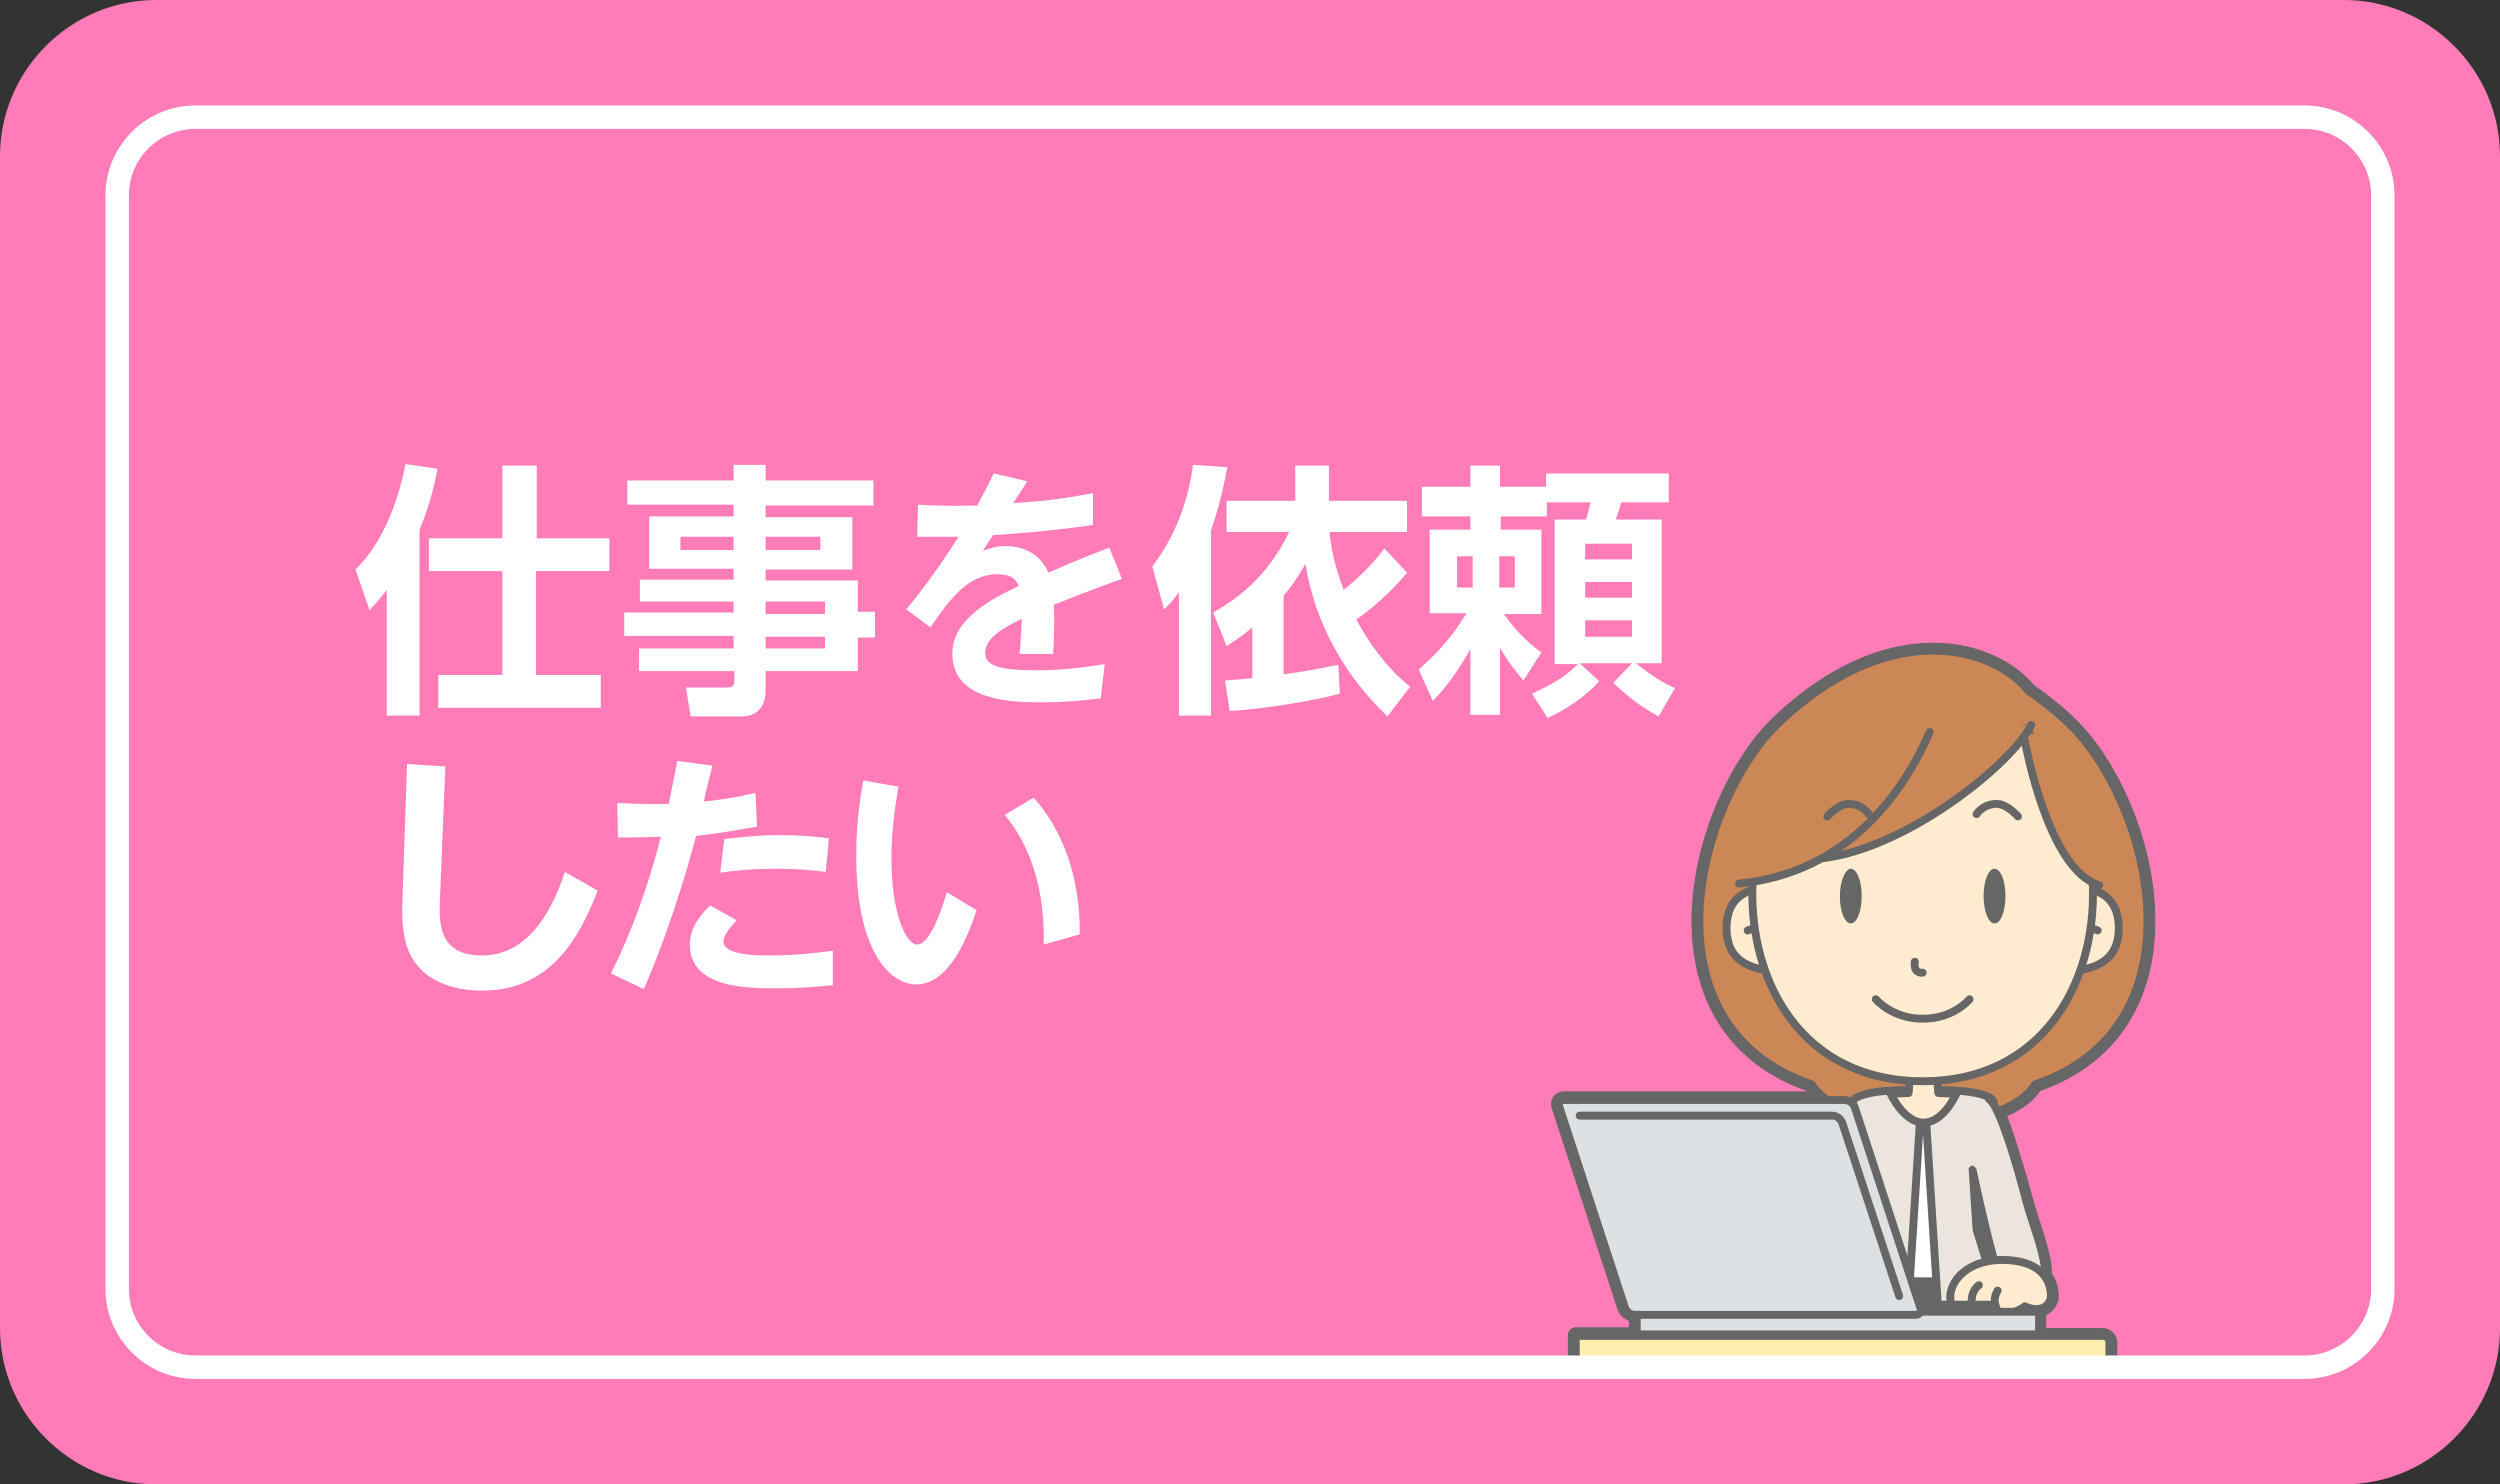 <?xml version="1.0" encoding="utf-8"?>
<!-- Generator: Adobe Illustrator 22.0.1, SVG Export Plug-In . SVG Version: 6.00 Build 0)  -->
<svg version="1.1" id="レイヤー_1" xmlns="http://www.w3.org/2000/svg" xmlns:xlink="http://www.w3.org/1999/xlink" x="0px"
	 y="0px" viewBox="0 0 320 190" style="enable-background:new 0 0 320 190;" xml:space="preserve">
<rect x="0" y="0" width="320" height="190" fill="#333333" stroke="none"/>
<style type="text/css">
	.st0{fill:#FF7CB9;}
	.st1{clip-path:url(#SVGID_2_);}
	.st2{fill:#666666;stroke:#666666;stroke-width:2.022;stroke-linecap:round;stroke-linejoin:round;}
	.st3{fill:#CC8757;}
	.st4{fill:none;stroke:#666666;stroke-width:1.011;stroke-linecap:round;stroke-linejoin:round;}
	.st5{fill:#666666;stroke:#666666;stroke-width:1.011;stroke-linecap:round;stroke-linejoin:round;}
	.st6{fill:#FFECD0;}
	.st7{fill:#FFFFFF;stroke:#666666;stroke-width:1.011;stroke-linecap:round;stroke-linejoin:round;}
	.st8{fill:#FFFFFF;stroke:#000000;stroke-width:1.011;}
	.st9{fill:#EBE5DD;stroke:#666666;stroke-width:1.011;stroke-linecap:round;stroke-linejoin:round;}
	.st10{fill:#FFECD0;stroke:#666666;stroke-width:1.011;stroke-linecap:round;stroke-linejoin:round;}
	.st11{fill:#7B8394;stroke:#666666;stroke-width:1.011;stroke-linecap:round;stroke-linejoin:round;}
	.st12{fill:#FFD961;stroke:#666666;stroke-width:1.011;stroke-linecap:round;stroke-linejoin:round;}
	.st13{fill:#FFEEB0;stroke:#666666;stroke-width:1.011;stroke-linecap:round;stroke-linejoin:round;}
	.st14{fill:#666666;}
	.st15{fill:#CC8757;stroke:#666666;stroke-width:1.011;stroke-linecap:round;stroke-linejoin:round;}
	.st16{fill:#DEE1E3;stroke:#666666;stroke-width:1.011;stroke-linecap:round;stroke-linejoin:round;}
	.st17{fill:#FFFFFF;}
	.st18{fill:none;stroke:#FFFFFF;stroke-width:3;stroke-miterlimit:10;}
</style>
<g>
	<path class="st0" d="M320,170c0,11-9,20-20,20H20c-11,0-20-9-20-20V20C0,9,9,0,20,0h280c11,0,20,9,20,20V170z"/>
</g>
<g id="前髪_4810_">
	<g id="前髪_4811_">
	</g>
</g>
<g id="前髪_139_">
	<g id="前髪_140_">
	</g>
</g>
<g id="前髪_127_">
	<g id="前髪_128_">
	</g>
</g>
<g id="前髪_125_">
	<g id="前髪_126_">
	</g>
</g>
<g id="前髪_93_">
	<g id="前髪_94_">
	</g>
</g>
<g id="前髪_97_">
	<g id="前髪_98_">
	</g>
</g>
<g id="前髪_65_">
	<g id="前髪_66_">
	</g>
</g>
<g id="前髪_69_">
	<g id="前髪_70_">
	</g>
</g>
<g id="前髪_197_">
	<g id="前髪_198_">
	</g>
</g>
<g id="前髪_191_">
	<g id="前髪_192_">
	</g>
</g>
<g>
	<g id="前髪_189_">
		<g id="前髪_190_">
		</g>
	</g>
	<g id="前髪_4942_">
		<g id="前髪_4943_">
		</g>
	</g>
</g>
<g id="前髪_187_">
	<g id="前髪_188_">
	</g>
</g>
<g id="前髪_155_">
	<g id="前髪_156_">
	</g>
</g>
<g id="前髪_123_">
	<g id="前髪_124_">
	</g>
</g>
<g id="前髪_115_">
	<g id="前髪_116_">
	</g>
</g>
<g id="前髪_165_">
	<g id="前髪_166_">
	</g>
</g>
<g id="前髪_159_">
	<g id="前髪_160_">
	</g>
</g>
<g id="前髪_157_">
	<g id="前髪_158_">
	</g>
</g>
<g id="前髪_151_">
	<g id="前髪_152_">
	</g>
</g>
<g id="前髪_149_">
	<g id="前髪_150_">
	</g>
</g>
<g id="前髪_147_">
	<g id="前髪_148_">
	</g>
</g>
<g id="前髪_145_">
	<g id="前髪_146_">
	</g>
</g>
<g id="前髪_143_">
	<g id="前髪_144_">
	</g>
</g>
<g id="前髪_141_">
	<g id="前髪_142_">
	</g>
</g>
<g id="前髪_137_">
	<g id="前髪_138_">
	</g>
</g>
<g id="前髪_135_">
	<g id="前髪_136_">
	</g>
</g>
<g id="前髪_175_">
	<g id="前髪_176_">
	</g>
</g>
<g id="前髪_177_">
	<g id="前髪_178_">
	</g>
</g>
<g id="前髪_131_">
	<g id="前髪_132_">
	</g>
</g>
<g id="前髪_163_">
	<g id="前髪_164_">
	</g>
</g>
<g id="前髪_129_">
	<g id="前髪_130_">
	</g>
</g>
<g id="前髪_119_">
	<g id="前髪_120_">
	</g>
</g>
<g id="前髪_117_">
	<g id="前髪_118_">
	</g>
</g>
<g id="前髪_113_">
	<g id="前髪_114_">
	</g>
</g>
<g id="前髪_161_">
	<g id="前髪_162_">
	</g>
</g>
<g id="前髪_107_">
	<g id="前髪_108_">
	</g>
</g>
<g id="前髪_105_">
	<g id="前髪_106_">
	</g>
</g>
<g id="前髪_103_">
	<g id="前髪_104_">
	</g>
</g>
<g id="前髪_101_">
	<g id="前髪_102_">
	</g>
</g>
<g id="前髪_167_">
	<g id="前髪_168_">
	</g>
</g>
<g id="前髪_171_">
	<g id="前髪_172_">
	</g>
</g>
<g id="前髪_133_">
	<g id="前髪_134_">
	</g>
</g>
<g id="前髪_173_">
	<g id="前髪_174_">
	</g>
</g>
<g id="前髪_91_">
	<g id="前髪_92_">
	</g>
</g>
<g id="前髪_85_">
	<g id="前髪_86_">
	</g>
</g>
<g id="前髪_83_">
	<g id="前髪_84_">
	</g>
</g>
<g id="前髪_185_">
	<g id="前髪_186_">
	</g>
</g>
<g id="前髪_81_">
	<g id="前髪_82_">
	</g>
</g>
<g id="前髪_199_">
	<g id="前髪_200_">
	</g>
</g>
<g id="前髪_201_">
	<g id="前髪_202_">
	</g>
</g>
<g id="前髪_195_">
	<g id="前髪_196_">
	</g>
</g>
<g id="前髪_67_">
	<g id="前髪_68_">
	</g>
</g>
<g id="前髪_203_">
	<g id="前髪_204_">
	</g>
</g>
<g id="前髪_63_">
	<g id="前髪_64_">
	</g>
</g>
<g id="前髪_61_">
	<g id="前髪_62_">
	</g>
</g>
<g id="前髪_59_">
	<g id="前髪_60_">
	</g>
</g>
<g id="前髪_89_">
	<g id="前髪_90_">
	</g>
</g>
<g id="前髪_79_">
	<g id="前髪_80_">
	</g>
</g>
<g id="前髪_57_">
	<g id="前髪_58_">
	</g>
</g>
<g id="前髪_55_">
	<g id="前髪_56_">
	</g>
</g>
<g id="前髪_169_">
	<g id="前髪_170_">
	</g>
</g>
<g id="前髪_109_">
	<g id="前髪_110_">
	</g>
</g>
<g id="前髪_179_">
	<g id="前髪_180_">
	</g>
</g>
<g id="前髪_111_">
	<g id="前髪_112_">
	</g>
</g>
<g id="前髪_181_">
	<g id="前髪_182_">
	</g>
</g>
<g id="前髪_183_">
	<g id="前髪_184_">
	</g>
</g>
<g id="前髪_205_">
	<g id="前髪_206_">
	</g>
</g>
<g>
	<defs>
		<rect id="SVGID_1_" x="197.1" y="81" width="84.9" height="93.6"/>
	</defs>
	<clipPath id="SVGID_2_">
		<use xlink:href="#SVGID_1_"  style="overflow:visible;"/>
	</clipPath>
	<g class="st1">
		<path class="st2" d="M269.2,171h-12.1l-0.1-0.2h3.4c0.3,0,0.5-0.2,0.5-0.5v-1.9c0-0.3-0.2-0.5-0.5-0.5h-2.2
			c0.4-0.2,0.8-0.4,1.1-0.6c0,0,2.5,1.1,3.2-1.1c0,0,0.2-1.6-0.9-2.9c0.3-2.1-1.6-6.7-2.4-9.8c-0.9-3.2-2.4-8.5-3.6-11.2
			c2.8-1,4.2-2.3,4.9-3.5c22.1-7.5,14.8-36.4,4.1-46.4c-1.7-1.6-3.4-2.9-5-4c-0.1-0.2-0.3-0.3-0.4-0.5c-4.9-5.3-17.6-8.5-31.4,4.5
			c-10.7,10.1-18,38.9,4.1,46.4c0.4,0.6,0.9,1.3,1.8,1.9h-33.5c-0.5,0-0.8,0.4-0.6,0.9l8.4,25.7c0.2,0.5,0.7,0.9,1.3,0.9h0.2
			c0,0,0,0,0,0.1v1.9c0,0.3,0.2,0.5,0.5,0.5h25.2l-0.1,0.2h-33.4v4.3h33.8c-0.1,0.6-0.2,1.1-0.3,1.7c0,0,0,0,0,0l-7.1,5.6
			c-1.9,1.4-2,3.2-2,3.9c-0.1,1,0,1.9,0,1.9l3.7,31.3h0.4c-1.2,0.2-2.4,0.6-3.2,1.4c-1.4,1.6-0.6,2.1-0.6,2.1H239v-3.6
			c0,0,0,0-0.1,0l-0.3-30l2.7,0c0.1,0.1,0.1,0.2,0.1,0.2s12.4,0.6,15.5-0.4c3.7-1.2,2-10.1,0.8-12.4c-0.2-0.4-0.4-1-0.7-1.6h12.2
			c0.4,0,0.8-0.3,0.8-0.8v-2.7C270,171.4,269.6,171,269.2,171z M233.3,220.5v-0.9c0,0,0,0-0.1,0l-0.2-19.9l2.4,20h0.4
			C235,219.8,234.1,220,233.3,220.5z M252.9,157.4l-0.5-7.7c0,0,1.5,7.2,2.8,11.6c-0.4,0-0.7,0.1-1.1,0.2L252.9,157.4z M252.5,149.7
			L252.5,149.7L252.5,149.7L252.5,149.7z"/>
		<g>
			<g>
				<g>
					<path class="st3" d="M264.6,92.4c-1.7-1.6-3.4-2.9-5-4c-0.1-0.2-0.3-0.3-0.4-0.5c-4.9-5.3-17.6-8.5-31.4,4.5
						c-10.7,10.1-18,38.9,4.1,46.4c1.3,2,4.7,4.8,14.2,4.8v0c0,0,0.1,0,0.1,0c0,0,0.1,0,0.1,0v0c9.5,0,12.9-2.8,14.2-4.8
						C282.6,131.3,275.3,102.4,264.6,92.4z"/>
				</g>
				<g>
					<path class="st4" d="M264.6,92.4c-1.7-1.6-3.4-2.9-5-4c-0.1-0.2-0.3-0.3-0.4-0.5c-4.9-5.3-17.6-8.5-31.4,4.5
						c-10.7,10.1-18,38.9,4.1,46.4c1.3,2,4.7,4.8,14.2,4.8v0c0,0,0.1,0,0.1,0c0,0,0.1,0,0.1,0v0c9.5,0,12.9-2.8,14.2-4.8
						C282.6,131.3,275.3,102.4,264.6,92.4z"/>
				</g>
			</g>
			<g>
				<path class="st5" d="M226.4,223.1h6.9v-3.6c0,0-4.6-0.5-6.4,1.5C225.5,222.6,226.4,223.1,226.4,223.1z"/>
				<g>
					<g>
						<path class="st6" d="M240.7,181c-14.3-1.8-14.8,4.3-14.7,5.5c-0.1,1,0,1.8,0,1.8l3.7,31.3h3.5l-0.3-30.1l10.4,0
							C243.4,189.6,247.1,181.8,240.7,181z"/>
					</g>
					<g>
						<path class="st4" d="M240.7,181c-14.3-1.8-14.8,4.3-14.7,5.5c-0.1,1,0,1.8,0,1.8l3.7,31.3h3.5l-0.3-30.1l10.4,0
							C243.4,189.6,247.1,181.8,240.7,181z"/>
					</g>
				</g>
			</g>
			<g>
				<path class="st5" d="M232.1,223.1h6.9v-3.6c0,0-4.6-0.5-6.4,1.5C231.2,222.6,232.1,223.1,232.1,223.1z"/>
				<g>
					<g>
						<path class="st6" d="M246.4,181c-14.3-1.8-14.8,4.3-14.7,5.5c-0.1,1,0,1.8,0,1.8l3.7,31.3h3.5l-0.3-30.1l10.4,0
							C249.1,189.6,252.8,181.8,246.4,181z"/>
					</g>
					<g>
						<path class="st4" d="M246.4,181c-14.3-1.8-14.8,4.3-14.7,5.5c-0.1,1,0,1.8,0,1.8l3.7,31.3h3.5l-0.3-30.1l10.4,0
							C249.1,189.6,252.8,181.8,246.4,181z"/>
					</g>
				</g>
			</g>
			<path class="st7" d="M244,139.7"/>
			<polygon class="st8" points="246.2,169.4 253.3,169 246.8,143.6 246.1,143.7 245.4,143.6 238.9,169 246.1,169.4 246.1,169.4 
				246.1,169.4 246.2,169.4 			"/>
			<polygon class="st5" points="253.2,164 239,164 237.9,167.1 254.3,167.1 			"/>
			<g>
				<path class="st9" d="M239.8,149.7l-0.5,7.7l-5.1,16.5l7.6,0.5h0c0,0,0,0,0,0l0.1,0c0.3,0,1.2-0.1,1.7-1c0.6-1.1,0.5-3.9,0.5-3.9
					l0,0l1.9-29.9c0,0-6-0.4-8.4,0.9c-0.2,0.1-0.3,0.3-0.5,0.5"/>
				<path class="st9" d="M252.5,149.7l0.5,7.7l5.1,16.5l-7.6,0.5h0c0,0,0,0,0,0l-0.1,0c-0.3,0-1.2-0.1-1.7-1
					c-0.6-1.1-0.5-3.9-0.5-3.9l0,0l-1.9-29.9c0,0,6-0.4,8.4,0.9c0.2,0.1,0.3,0.3,0.5,0.5"/>
			</g>
			<path class="st10" d="M248.1,139.9l-0.3-3.6l-1.6-1.1l-1.6,1.1l-0.3,3.6l-2.3,0.1c0,0,1.7,3.7,4.2,3.7c2.6,0,4.2-3.7,4.2-3.7
				L248.1,139.9z"/>
			<path class="st9" d="M254.6,140.7c1.3,0.7,3.6,8.5,4.7,12.8c0.8,3.1,2.8,7.8,2.4,9.9c-0.5,2.7-4.3,3.6-5.5,0.8
				c-1.3-3-3.7-14.4-3.7-14.4"/>
			<g>
				<path class="st10" d="M262.5,166.2c0,0,0.6-4.5-5.4-4.9c-6-0.4-8.3,3.8-7.2,5.8c0.8,1.5,6.4,2.2,9.3,0.1
					C259.3,167.3,261.8,168.4,262.5,166.2z"/>
				<path class="st11" d="M255.7,165.2c0,0-0.6,0.9-0.3,1.8c0.5,1.5,0,0,0,0"/>
				<path class="st11" d="M253.3,164.5c0,0-1.1,0.7-0.9,2.4c0.2,2.7,0,0,0,0"/>
			</g>
			<path class="st12" d="M257.7,176.9c-1.2-2.4-3.1-9.9-3.1-9.9h-17.1c0,0-1.5,4.7-2.4,10c0,0,0,0,0,0l-7.4,5.9c0,0,3.3-0.9,7.7,1.7
				c5.3,3.1,6.1,5.1,6.1,5.1s12.4,0.6,15.5-0.4C260.7,188.1,259,179.3,257.7,176.9z"/>
			<path class="st13" d="M201.7,175.3h67.5c0.4,0,0.8-0.3,0.8-0.8v-2.7c0-0.4-0.3-0.8-0.8-0.8h-67.5V175.3z"/>
			<g>
				<path class="st10" d="M228.1,113.8c0,0-7.1-1.5-7.1,5c0,3.8,2.4,5.5,7.5,5.6"/>
				<path class="st10" d="M223.7,119.1c0,0,0.9-0.4,1.8-0.4"/>
			</g>
			<g>
				<path class="st10" d="M264.1,113.8c0,0,7.1-1.5,7.1,5c0,3.8-2.4,5.5-7.5,5.6"/>
				<path class="st10" d="M268.5,119.1c0,0-0.9-0.4-1.8-0.4"/>
			</g>
			<path class="st10" d="M246.1,138.4c-30.5,0-27.6-49.8,0-49.8S276.6,138.4,246.1,138.4z"/>
			<path class="st4" d="M245.1,123.1c0,0-0.3,1.5,1,1.4"/>
			<path class="st4" d="M252.1,127.9c0,0-2,2.5-6,2.5c-3.9,0-6-2.5-6-2.5"/>
			<path class="st4" d="M253,104.2c0,0,0.8-1.3,2.6-1.3c1.3,0,2.7,1.6,2.7,1.6"/>
			<path class="st14" d="M256.7,114.7c0,1.9-0.6,3.5-1.4,3.5c-0.8,0-1.4-1.6-1.4-3.5c0-1.9,0.6-3.5,1.4-3.5
				C256.1,111.2,256.7,112.8,256.7,114.7z"/>
			<g>
				<g>
					<path class="st3" d="M259.1,94.3c0,0,2.3,16.8,10.3,18.7C269.5,113,267.3,90.2,259.1,94.3z"/>
					<path class="st15" d="M259.2,94.9c0,0,2.9,16.5,9.5,18.4"/>
				</g>
				<g>
					<path class="st3" d="M259.5,93.2c0,0-8.7-11.2-25.9-2.8c-8.1,4-11.9,22.5-11.9,22.5s21.8-7,28.9-11.5
						C254.4,99,259.5,93.2,259.5,93.2z"/>
					<path class="st15" d="M260,92.8c-2.5,5-16.1,16-27.1,17.1"/>
					<path class="st15" d="M247,93.7c-3.2,7.4-10.3,18-24.4,19.4"/>
				</g>
			</g>
			<path class="st4" d="M239.2,104.2c0,0-0.8-1.3-2.6-1.3c-1.3,0-2.7,1.6-2.7,1.6"/>
			<path class="st14" d="M235.5,114.7c0,1.9,0.6,3.5,1.4,3.5c0.8,0,1.4-1.6,1.4-3.5c0-1.9-0.6-3.5-1.4-3.5
				C236.2,111.2,235.5,112.8,235.5,114.7z"/>
			<path class="st16" d="M209.5,170.3c0,0.3,0.2,0.5,0.5,0.5h50.5c0.3,0,0.5-0.2,0.5-0.5v-1.9c0-0.3-0.2-0.5-0.5-0.5H210
				c-0.3,0-0.5,0.2-0.5,0.5V170.3z"/>
			<path class="st16" d="M208,167.4c0.2,0.5,0.7,0.9,1.3,0.9h35.9c0.5,0,0.8-0.4,0.6-0.9l-8.4-25.7c-0.2-0.5-0.7-0.9-1.3-0.9h-35.9
				c-0.5,0-0.8,0.4-0.6,0.9L208,167.4z"/>
			<path class="st4" d="M243.1,165.9l-7.3-22.2c-0.2-0.5-0.7-0.9-1.3-0.9h-32.3"/>
		</g>
	</g>
</g>
<g>
	<path class="st17" d="M49.5,75.5c-1.1,1.5-1.6,1.9-2.2,2.6l-1.8-5.2c3.2-3.1,5.4-8.2,6.4-13.5L56,60c-0.3,1.6-0.9,4.5-2.3,7.8v23.8
		h-4.2V75.5z M64.3,59.6h4.4v9.3H78v4.2h-9.4v13.3h8.3v4.2H56.1v-4.2h8.2V73.1h-9.4v-4.2h9.4V59.6z"/>
	<path class="st17" d="M111.8,64.7H98v1.5h11.1v6.7H98v1.4h11.8v4h2.2v3.3h-2.2v4.3H98v2.5c0,2.5-1.6,3.3-2.9,3.3h-6.7L87.8,88h5.2
		c0.9,0,1-0.3,1-1v-1.1H81.8V83h12.1v-1.6h-14v-3h14V77h-12v-2.8h12v-1.4H83.1v-6.7h10.8v-1.5H80.3v-3.1h13.6v-2H98v2h13.8V64.7z
		 M93.9,68.7h-6.8v1.7h6.8V68.7z M105,68.7h-7v1.7h7V68.7z M105.6,77H98v1.6h7.6V77z M105.6,81.5H98V83h7.6V81.5z"/>
	<path class="st17" d="M131.5,61.6l-1.8,2.8c4.1-0.3,6.3-0.5,10.2-1.3l0,4.1c-5.6,0.8-9.9,1.1-12.8,1.3l-1.3,2
		c0.7-0.2,1.5-0.6,2.8-0.6c0.8,0,4.1,0,5.6,3.4c3.6-1.6,5.7-2.4,7.8-3.2l1.6,4c-4,1.4-7.1,2.7-8.7,3.3c0.1,2.3,0,4.9-0.1,6.3h-4.3
		c0.2-2.1,0.2-2.7,0.3-4.5c-3.4,1.6-4.7,2.9-4.7,4.4c0,1.6,1.8,2.2,6.6,2.2c4,0,7.5-0.6,8.7-0.8l-0.5,4.4c-2.5,0.3-5,0.5-7.5,0.5
		c-3.7,0-11.5-0.1-11.5-6.2c0-4.6,5.2-7.1,8.5-8.7c-0.3-0.7-0.8-1.5-2.7-1.5c-3.6,0-5.9,2.8-8.6,6.8L116,78c1-1.2,3.6-4.4,6.7-9.3
		c-2.1,0-3.2,0-5.3,0l0.1-4.1c1.2,0.1,4.3,0.2,7.6,0.1c0.7-1.4,1.2-2.2,2.1-4.1L131.5,61.6z"/>
	<path class="st17" d="M150.9,75.8c-0.9,1.3-1.3,1.6-1.9,2.2l-1.5-5.5c2.9-3.8,4.6-8.3,5.2-13l4.4,0.3c-0.3,1.5-0.8,4.4-2.1,8.1
		v23.7h-4.1V75.8z M180.1,73.3c-2.7,3.3-5.9,5.6-6.5,6c2.8,5.1,5.6,7.6,6.9,8.6l-2.9,3.8c-5.5-5.2-9.3-12-10.5-19.5
		c-1.3,2.2-2.1,3.3-2.8,4v10.1c4-0.5,5.7-1,7-1.2l0.2,3.7c-3.4,0.9-10,2-14.1,2.2l-0.6-3.9c1-0.1,1.8-0.1,3.5-0.3v-6.5
		c-1.4,1.2-2.4,1.8-3.3,2.4l-1.7-4.3c3-1.7,7-4.6,9.7-10.3h-8v-4h8.8v-4.5h4.3v4.5h10v4h-9.9c0.1,1.3,0.4,3.8,1.8,7.4
		c3.1-2.5,4.6-4.5,5.2-5.3L180.1,73.3z"/>
	<path class="st17" d="M196.1,88.8c2.7-1.3,4-2,5.9-3.8h-3V66.5h4c0.2-0.5,0.4-1.5,0.6-2.2H198v1.8h-5.9v1.7h5.2v10.8h-4.8
		c1.8,2.6,3.9,4.3,4.8,4.9l-2.3,3.6c-0.6-0.7-1.8-2.1-3-4.2v8.6h-3.8v-8.4c-2.2,3.9-3.9,5.7-4.8,6.6l-1.8-4c1-0.9,3.8-3.3,6.1-7.2
		H183V67.8h5.2v-1.7h-6.2v-3.8h6.2v-2.7h3.8v2.7h5.9v-1.7h15.7v3.7h-6.1c-0.1,0.5-0.4,1.5-0.7,2.2h5.9v18.4h-3.3
		c2.1,1.7,3.7,2.6,5,3.2l-2.1,3.6c-2.6-1.4-4.2-2.8-5.8-4.3l2.4-2.5h-6.7l2.5,2.3c-1.8,2-4.2,3.6-6.6,4.7L196.1,88.8z M186.5,71.2v4
		h2v-4H186.5z M191.9,71.2v4h2v-4H191.9z M202.9,69.6v2h6v-2H202.9z M202.9,74.5v2h6v-2H202.9z M202.9,79.4v2.1h6v-2.1H202.9z"/>
	<path class="st17" d="M57,98.1l-0.7,17.3c-0.1,2.8-0.1,6.9,5.4,6.9c6.1,0,9.1-6.1,10.6-10.7l4.2,2.4c-2.5,6.5-6.3,12.8-14.8,12.8
		c-3.3,0-8.2-1-9.7-5.9c-0.3-1.2-0.6-2.7-0.5-5.2l0.6-17.9L57,98.1z"/>
	<path class="st17" d="M78.2,124.6c3.6-7.2,5.4-13.7,6.4-17.5c-2.9,0.1-3.3,0.1-5.5,0.1l-0.1-4.4c1,0,2,0.1,3.5,0.1
		c1.6,0,2.4,0,3.1,0c0.5-2.4,0.6-3,1.1-5.5l4.5,0.6c-0.2,0.7-1,3.9-1.1,4.6c2.7-0.3,3.9-0.5,6.6-1.1l0.2,4.3
		c-2.3,0.4-4.3,0.8-7.8,1.2c-1.4,5.5-4.3,14.3-6.7,19.6L78.2,124.6z M106.6,126.1c-1.1,0.1-3.6,0.4-7.3,0.4c-3.6,0-11,0-11-5.6
		c0-1.5,0.6-3.1,2.6-5l3.4,1.9c-0.9,0.9-1.7,2-1.7,2.7c0,1.8,4.3,1.8,6.2,1.8c3.2,0,6.1-0.4,7.8-0.6V126.1z M105.7,111.6
		c-1.6-0.2-3.5-0.4-6.3-0.4c-3.5,0-5.8,0.3-7.2,0.5l0.5-4.3c1.1-0.1,3.6-0.5,7.1-0.5c2.9,0,4.7,0.2,6.3,0.4L105.7,111.6z"/>
	<path class="st17" d="M125,116.5c-1.2,3.7-3.6,9.5-7.7,9.5c-3.6,0-7.7-4.6-7.7-16.4c0-3.4,0.3-6.4,0.9-9.7l4.5,0.8
		c-0.3,1.9-0.9,5.3-0.9,9.1c0,7.2,1.9,11.1,3.3,11.1c1.6,0,3.1-4.3,3.8-6.7L125,116.5z M133.6,120.9c0.2-9-2.9-14.1-5-16.6l3.7-2.2
		c3.7,4.1,6,10.2,5.9,17.5L133.6,120.9z"/>
</g>
<g>
	<path class="st18" d="M305,165c0,5.5-4.5,10-10,10H25c-5.5,0-10-4.5-10-10V25c0-5.5,4.5-10,10-10h270c5.5,0,10,4.5,10,10V165z"/>
</g>
</svg>
